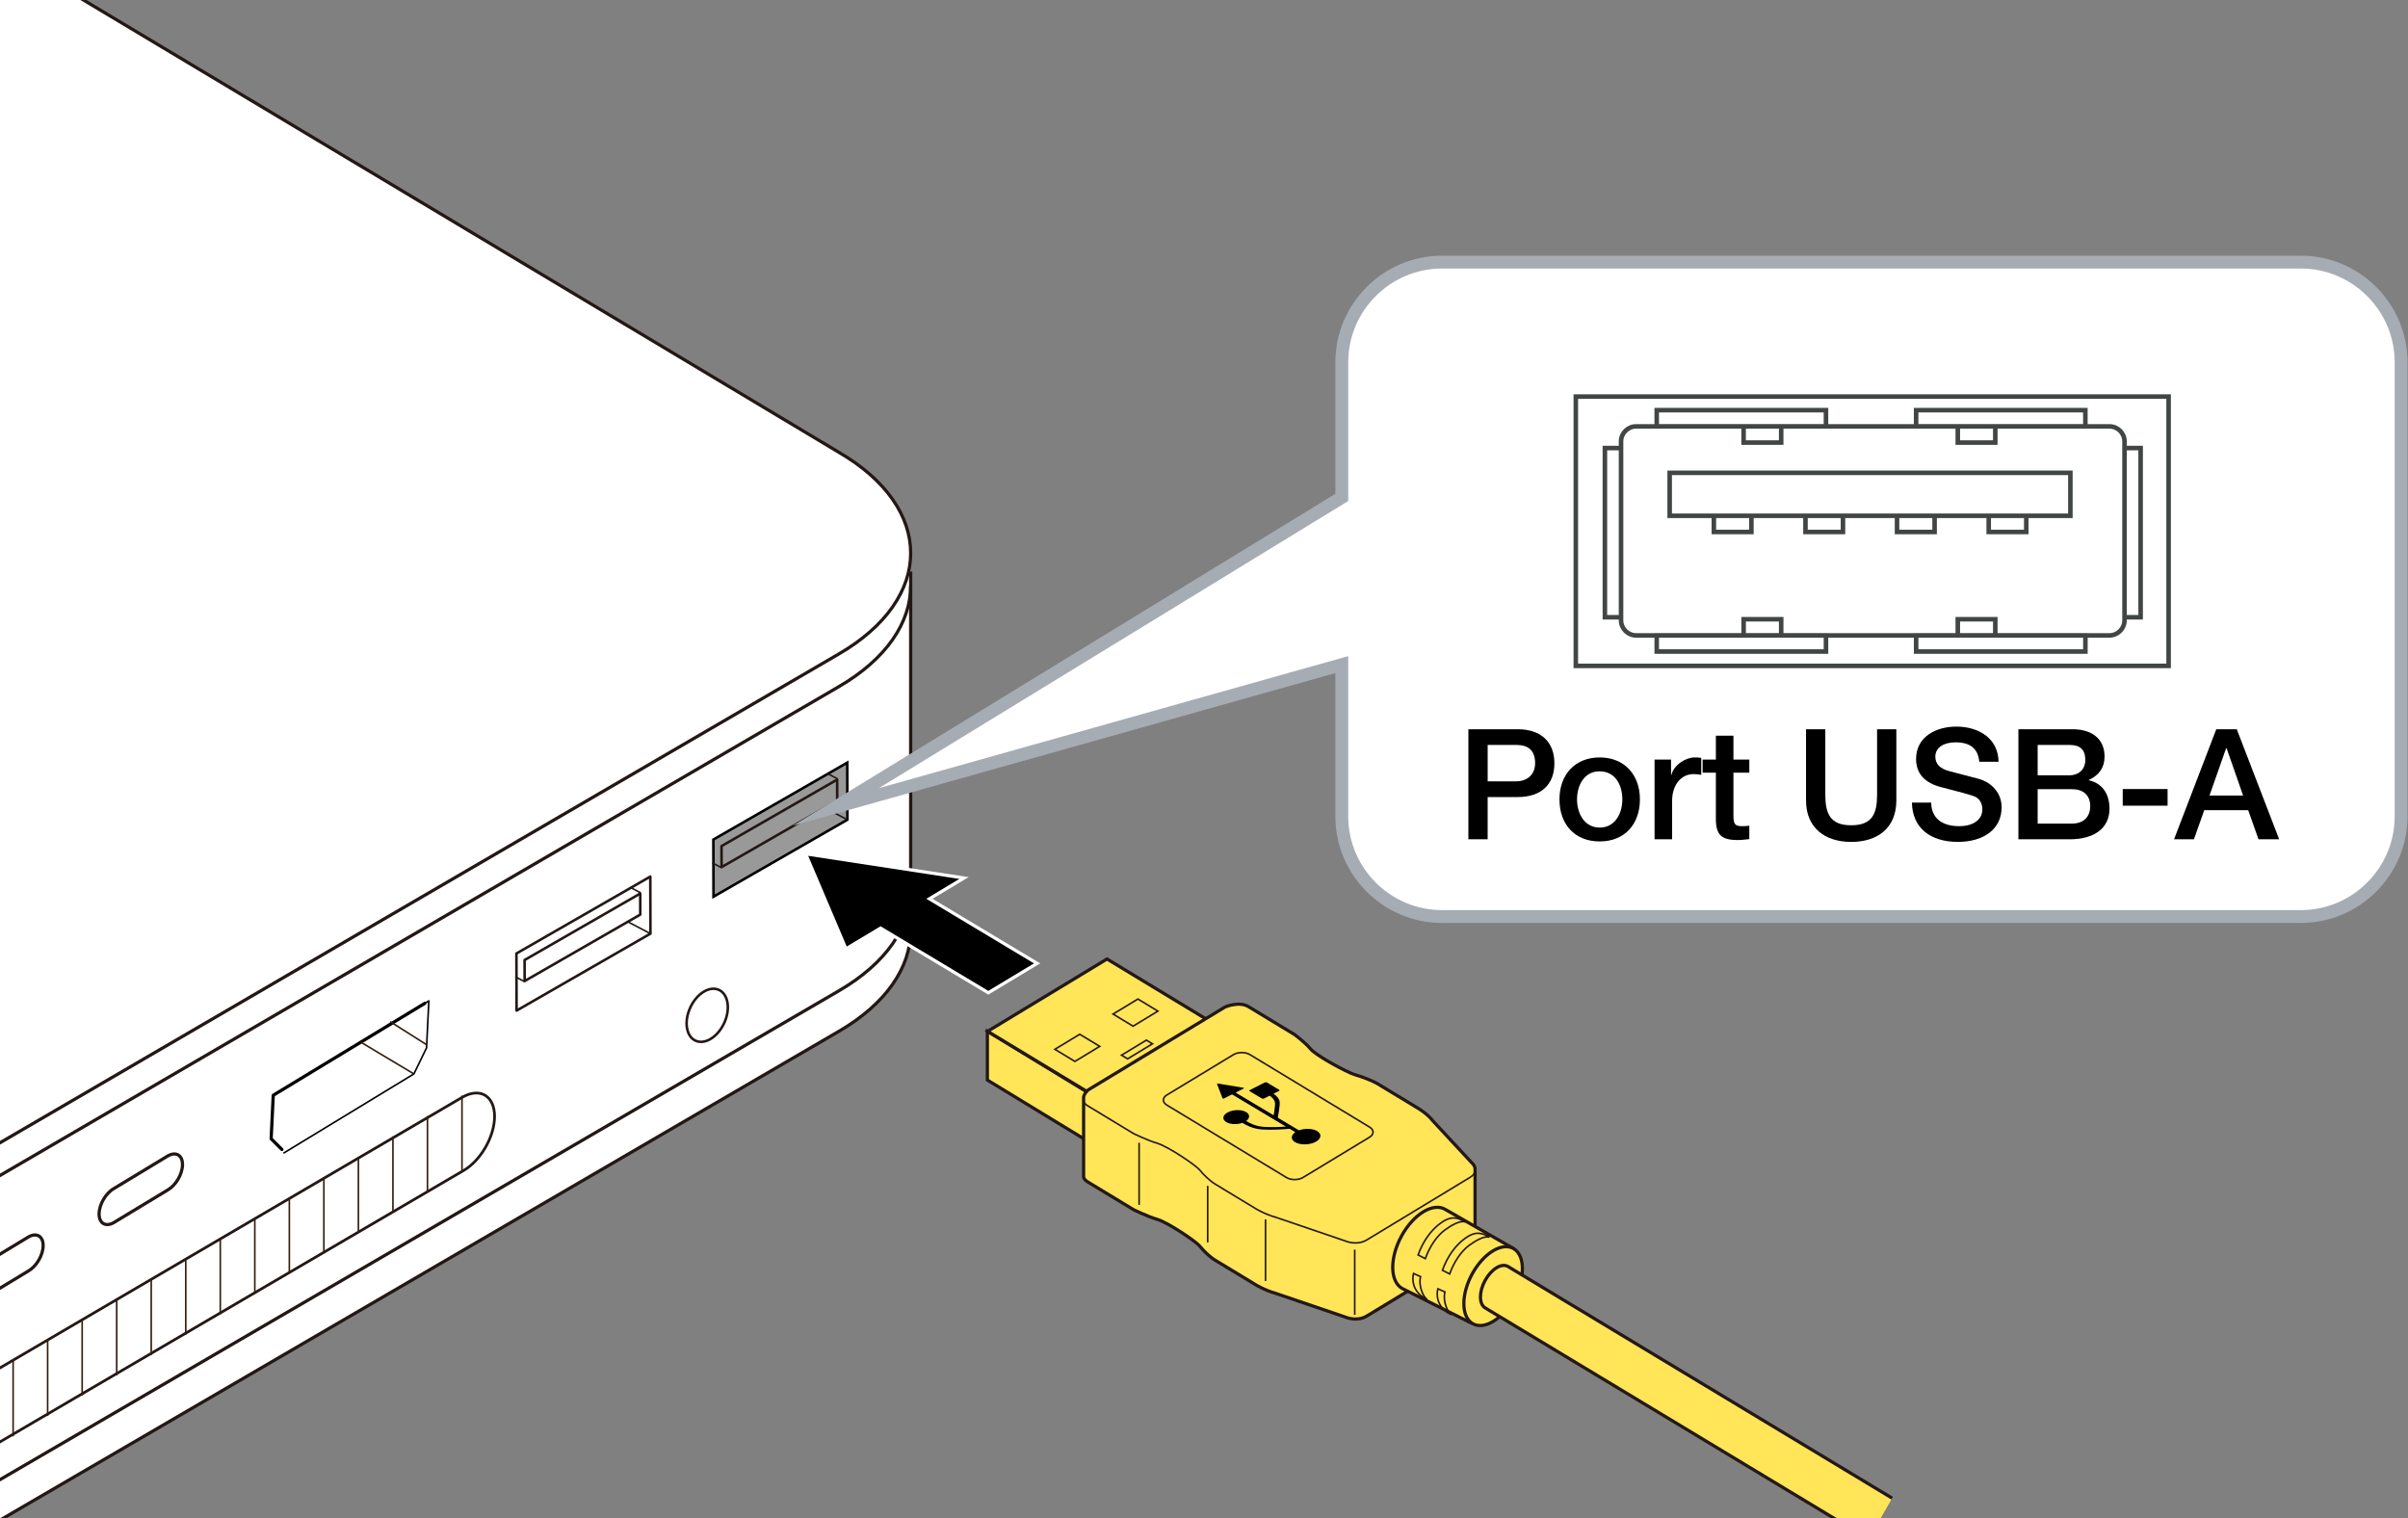 <?xml version="1.0" encoding="utf-8"?>
<!-- Generator: Adobe Illustrator 28.1.0, SVG Export Plug-In . SVG Version: 6.00 Build 0)  -->
<svg version="1.1" xmlns="http://www.w3.org/2000/svg" xmlns:xlink="http://www.w3.org/1999/xlink" x="0px" y="0px"
	 viewBox="0 0 375 236.447" enable-background="new 0 0 375 236.447" xml:space="preserve">
<rect x="0" y="0" width="375" height="236.447" fill="#808080" stroke="none"/>
<g id="レイヤー_1">
	<g id="レイヤー_1_00000045590054927142178130000016227654593735646640_">
		<g>
			<g>
				<path fill="#FFFFFF" stroke="#231815" stroke-width="0.5" stroke-linejoin="round" d="M-277.657,201.56l140.442,83.518
					c14.978,8.693,39.261,8.693,54.25,0L130.58,160.64c7.491-4.344,11.239-10.036,11.239-15.728V89"/>
				<path fill="none" stroke="#231815" stroke-width="0.5" stroke-linejoin="round" d="M141.818,91.234
					c0,5.695-3.747,11.387-11.239,15.731L-82.966,231.401c-3.785,2.194-8.161,3.834-12.829,4.919c0,0-7.503,1.318-7.503,9.87v31.908
					c0,0,0.532,6.578,7.503,5.592c4.669-1.086,9.045-2.725,12.829-4.92L130.58,154.334c7.491-4.344,11.239-10.036,11.239-15.731"/>
				<path fill="#FFFFFF" stroke="#231815" stroke-width="0.5" stroke-linejoin="round" d="M-2.302-9.158L130.58,70.406
					c14.984,8.694,14.984,22.782,0,31.466L-82.966,226.308c-14.99,8.692-39.272,8.692-54.25,0l-140.442-83.519"/>
				<path fill="none" stroke="#231815" stroke-width="0.4" stroke-linejoin="round" d="M112.771,159.333
					c-1.013,2.186-3.012,3.405-4.464,2.732c-1.459-0.677-1.816-2.99-0.801-5.176c1.009-2.177,3.009-3.402,4.464-2.729
					C113.422,154.841,113.786,157.157,112.771,159.333z"/>
				<g>
					<polyline fill="none" stroke="#000000" stroke-width="0.25" stroke-linecap="round" stroke-linejoin="round" points="
						44.229,179.537 64.455,167.243 66.428,163.18 66.782,155.87 66.164,156.244 					"/>
					<polyline fill="none" stroke="#000000" stroke-width="0.5" stroke-linecap="round" stroke-linejoin="round" points="
						66.164,156.244 42.552,170.568 42.227,177.339 43.901,179.008 					"/>
					<line fill="none" stroke="#341E0E" stroke-width="0.25" x1="64.455" y1="167.243" x2="56.188" y2="162.296"/>
					<line fill="none" stroke="#341E0E" stroke-width="0.25" x1="66.476" y1="162.719" x2="60.77" y2="159.11"/>
				</g>
				<g>
					<g>
						<polygon fill="#FFFFFF" stroke="#231815" stroke-width="0.5" points="-45.991,241.365 -25.351,229.503 -25.39,209.585 
							-46.034,221.451 						"/>
						<g>
							<polygon fill="none" stroke="#231815" stroke-width="0.5" points="-39.329,219.938 -39.32,220.91 -40.67,221.685 
								-40.657,223.972 -44.197,226.004 -44.176,238.372 -27.238,228.639 -27.265,216.274 -30.559,218.161 -30.559,215.879 
								-31.824,216.601 -31.824,215.627 							"/>
						</g>
					</g>
					
						<line fill="none" stroke="#231815" stroke-width="0.25" stroke-linejoin="round" x1="-27.217" y1="228.72" x2="-40.025" y2="221.614"/>
				</g>
				<g>
					<path fill="none" stroke="#231815" stroke-width="0.5" stroke-linejoin="round" d="M-60.922,230.18l-2.338,1.337l-2.001,4.14
						l-1.922,1.1l-2.008-1.829l-2.424,1.387c-3.297,1.894-5.967,6.511-5.96,10.31c0.007,3.805,2.684,5.354,5.983,3.456l2.416-1.391
						l2.006-4.133l1.918-1.101l2.011,1.833l2.335-1.343c3.295-1.892,5.967-6.512,5.965-10.307
						C-54.946,229.828-57.627,228.284-60.922,230.18z"/>
					<line fill="none" stroke="#231815" stroke-width="0.5" x1="-74.024" y1="238.334" x2="-65.173" y2="243.445"/>
					<line fill="none" stroke="#231815" stroke-width="0.25" x1="-75.266" y1="239.768" x2="-67.102" y2="244.495"/>
					<g>
						<path fill="#FFFFFF" stroke="#231815" stroke-width="0.5" stroke-linecap="round" d="M-76.203,241.986l2.709,1.677
							c0.575,0.332,1.315,0.137,1.642-0.437c0.334-0.573,0.137-1.308-0.437-1.638l-2.861-1.645"/>
					</g>
					<g>
						<path fill="#FFFFFF" stroke="#231815" stroke-width="0.5" stroke-linecap="round" d="M-65.038,236.026l2.716,1.676
							c0.573,0.328,1.308,0.134,1.637-0.439c0.332-0.576,0.14-1.308-0.437-1.64l-2.86-1.646"/>
					</g>
					<line fill="none" stroke="#231815" stroke-width="0.25" x1="-77.199" y1="243.977" x2="-68.913" y2="248.769"/>
				</g>
				<path fill="#FFFFFF" stroke="#231815" stroke-width="0.5" d="M15.433,189.066c-0.005-1.459,1.019-3.232,2.285-3.961l8.41-5.086
					c1.262-0.725,2.293-0.132,2.293,1.327l0,0c0.005,1.462-1.02,3.232-2.282,3.959l-8.411,5.089
					C16.461,191.12,15.437,190.526,15.433,189.066L15.433,189.066z"/>
				<path fill="#FFFFFF" stroke="#231815" stroke-width="0.5" d="M-6.269,201.682c-0.005-1.459,1.019-3.232,2.285-3.961l8.41-5.086
					c1.262-0.725,2.293-0.132,2.293,1.327l0,0c0.005,1.462-1.02,3.232-2.282,3.959l-8.411,5.089
					C-5.241,203.735-6.265,203.142-6.269,201.682L-6.269,201.682z"/>
				<g>
					<g>
						<path fill="#231815" d="M-92.697,250.871c0.085,0.221-0.022,0.543-0.24,0.719c-1.152,0.936-1.895,2.465-1.892,3.893
							c0.004,1.9,1.346,2.961,2.992,2.367s2.981-2.621,2.978-4.52c-0.002-1.312-0.637-2.264-1.656-2.485
							c-0.209-0.046-0.294-0.308-0.19-0.587c0.104-0.279,0.358-0.468,0.566-0.423c1.308,0.284,2.123,1.506,2.126,3.19
							c0.005,2.438-1.71,5.041-3.822,5.803s-3.835-0.601-3.839-3.038c-0.004-1.835,0.95-3.797,2.429-4.998
							C-93.028,250.615-92.783,250.65-92.697,250.871z"/>
					</g>
					<g>
						<path fill="#231815" d="M-91.314,249.014l0.009,4.475c0.001,0.269-0.188,0.557-0.422,0.641
							c-0.234,0.085-0.423-0.066-0.424-0.335l-0.009-4.475c-0.001-0.269,0.188-0.556,0.422-0.641
							C-91.504,248.594-91.315,248.744-91.314,249.014z"/>
					</g>
				</g>
				<g>
					<g>
						<polygon fill="none" stroke="#231815" stroke-width="0.4" stroke-linejoin="round" points="80.447,157.382 101.294,145.397 
							101.273,136.512 80.423,148.489 						"/>
						<polygon fill="none" stroke="#231815" stroke-width="0.4" stroke-linejoin="round" points="81.695,149.506 99.704,139.151 
							99.707,142.432 81.704,152.781 						"/>
					</g>
					<line fill="none" stroke="#231815" stroke-width="0.25" x1="101.294" y1="145.397" x2="97.766" y2="143.548"/>
					<line fill="none" stroke="#231815" stroke-width="0.25" x1="99.767" y1="139.037" x2="98.135" y2="138.182"/>
					<line fill="none" stroke="#231815" stroke-width="0.25" x1="81.687" y1="152.865" x2="80.26" y2="152.118"/>
				</g>
				<g>
					<g>
						<polygon fill="#999999" stroke="#000000" stroke-width="0.4" stroke-miterlimit="10" points="111.116,139.639 
							131.964,127.653 131.942,118.769 111.093,130.745 						"/>
						<polygon fill="none" stroke="#231815" stroke-width="0.4" stroke-linejoin="round" points="112.364,131.762 130.373,121.408 
							130.377,124.688 112.373,135.037 						"/>
					</g>
					<line fill="none" stroke="#231815" stroke-width="0.25" x1="131.964" y1="127.653" x2="128.435" y2="125.804"/>
					<line fill="none" stroke="#231815" stroke-width="0.25" x1="130.437" y1="121.293" x2="128.805" y2="120.438"/>
					<line fill="none" stroke="#231815" stroke-width="0.25" x1="112.357" y1="135.122" x2="110.93" y2="134.374"/>
				</g>
				<g>
					<path fill="#FFFFFF" stroke="#231815" stroke-width="0.425" stroke-linejoin="round" d="M-13.492,226.516
						c-0.003-3.182,2.206-6.98,4.938-8.488l80.625-47.194c2.725-1.511,4.942-0.154,4.949,3.024l0,0
						c-0.001,3.178-2.21,6.983-4.938,8.493l-80.627,47.195C-11.275,231.046-13.489,229.699-13.492,226.516L-13.492,226.516z"/>
					<g>
						<line fill="none" stroke="#341E0E" stroke-width="0.25" x1="71.945" y1="170.633" x2="71.945" y2="182.48"/>
						<line fill="none" stroke="#341E0E" stroke-width="0.25" x1="66.569" y1="173.802" x2="66.569" y2="185.649"/>
						<line fill="none" stroke="#341E0E" stroke-width="0.25" x1="61.191" y1="176.972" x2="61.191" y2="188.819"/>
						<line fill="none" stroke="#341E0E" stroke-width="0.25" x1="55.814" y1="180.141" x2="55.814" y2="191.988"/>
						<line fill="none" stroke="#341E0E" stroke-width="0.25" x1="50.437" y1="183.311" x2="50.437" y2="195.158"/>
						<line fill="none" stroke="#341E0E" stroke-width="0.25" x1="45.059" y1="186.481" x2="45.059" y2="198.328"/>
						<line fill="none" stroke="#341E0E" stroke-width="0.25" x1="39.683" y1="189.65" x2="39.683" y2="201.497"/>
						<line fill="none" stroke="#341E0E" stroke-width="0.25" x1="34.305" y1="192.82" x2="34.305" y2="204.667"/>
						<line fill="none" stroke="#341E0E" stroke-width="0.25" x1="28.928" y1="195.989" x2="28.928" y2="207.836"/>
						<line fill="none" stroke="#341E0E" stroke-width="0.25" x1="23.551" y1="199.159" x2="23.551" y2="211.006"/>
						<line fill="none" stroke="#341E0E" stroke-width="0.25" x1="18.173" y1="202.329" x2="18.173" y2="214.176"/>
						<line fill="none" stroke="#341E0E" stroke-width="0.25" x1="12.797" y1="205.499" x2="12.797" y2="217.346"/>
						<line fill="none" stroke="#341E0E" stroke-width="0.25" x1="7.419" y1="208.668" x2="7.419" y2="220.515"/>
						<line fill="none" stroke="#341E0E" stroke-width="0.25" x1="2.042" y1="211.838" x2="2.042" y2="223.685"/>
						<line fill="none" stroke="#341E0E" stroke-width="0.25" x1="-3.335" y1="215.007" x2="-3.335" y2="226.854"/>
						<line fill="none" stroke="#341E0E" stroke-width="0.25" x1="-8.713" y1="218.177" x2="-8.713" y2="230.024"/>
					</g>
				</g>
			</g>
			<g>
				<polygon stroke="#FFFFFF" stroke-width="0.5" points="144.741,139.967 150.126,136.736 125.456,132.963 131.744,147.764 
					137.129,144.536 153.905,154.603 161.51,150.03 				"/>
			</g>
		</g>
	</g>
	<g id="レイヤー_3">
	</g>
	<g id="編集モード">
	</g>
	<path fill="#FFFFFF" d="M358.326,40.819H224.551c-8.569,0-15.592,7.018-15.592,15.587v21.058l-78.778,48.195l78.778-22.159v23.644
		c0,8.579,7.023,15.587,15.592,15.587h133.775c8.579,0,15.597-7.008,15.597-15.587V56.407
		C373.923,47.837,366.905,40.819,358.326,40.819"/>
	<path fill="none" stroke="#A6ACB3" stroke-width="2" stroke-miterlimit="10" d="M358.326,40.819H224.551
		c-8.569,0-15.592,7.018-15.592,15.587v21.058l-78.778,48.195l78.778-22.159v23.644c0,8.579,7.023,15.587,15.592,15.587h133.775
		c8.579,0,15.597-7.008,15.597-15.587V56.407C373.923,47.837,366.905,40.819,358.326,40.819z"/>
	<g>
		<path d="M236.354,113.565c3.672,0,5.713,2.017,5.713,5.305c0,3.336-2.089,5.256-5.713,5.256h-4.681v6.577h-3v-17.138H236.354z
			 M236.138,121.677c1.584,0,2.928-0.96,2.928-2.832c0-1.92-1.032-2.833-2.856-2.833h-4.536v5.665H236.138z"/>
		<path d="M255.386,124.486c0,3.864-2.377,6.552-6.265,6.552c-3.889,0-6.265-2.664-6.265-6.552c0-3.792,2.376-6.529,6.265-6.529
			C253.009,117.957,255.386,120.694,255.386,124.486z M249.121,128.878c2.424,0,3.528-2.232,3.528-4.392
			c0-2.208-1.08-4.369-3.553-4.369c-2.376,0-3.504,2.184-3.504,4.369C245.593,126.622,246.696,128.878,249.121,128.878z"/>
		<path d="M264.937,118.029v2.641c-0.408-0.072-0.792-0.12-1.176-0.12c-2.041,0-3.36,1.776-3.36,4.152v6h-2.736v-12.409h2.568v2.4
			h0.048c0.384-1.584,2.231-2.736,3.624-2.736C264.433,117.957,264.528,117.957,264.937,118.029z"/>
		<path d="M269.951,114.573v3.72h2.473v2.041h-2.473v6.769c0,1.296,0.312,1.56,1.368,1.56c0.504,0,1.008-0.048,1.104-0.096v2.112
			c-1.08,0.12-1.393,0.144-1.776,0.144c-2.616,0-3.433-0.84-3.433-3.336v-7.152h-2.063v-2.041h2.063v-3.72H269.951z"/>
		<path d="M284.256,113.565v10.129c0,2.977,0.72,4.825,4.032,4.825c3.264,0,4.032-1.776,4.032-4.752v-10.201h3v11.089
			c0,4.296-2.928,6.457-7.032,6.457c-4.081,0-7.033-2.185-7.033-6.457v-11.089H284.256z"/>
		<path d="M311.232,118.629h-3v-0.024c-0.192-2.016-1.393-3-3.696-3c-1.801,0-3.145,0.792-3.145,2.232
			c0,1.128,0.72,1.872,2.185,2.256l4.584,1.2c1.464,0.384,3.553,1.776,3.553,4.44c0,3.384-2.785,5.376-6.817,5.376
			c-4.296,0-7.08-2.185-7.152-6.121h3c0.024,2.448,1.729,3.672,4.345,3.672c2.304,0,3.624-1.08,3.624-2.592
			c0-1.08-0.527-1.824-1.416-2.112c-0.96-0.312-1.704-0.528-4.896-1.344c-2.712-0.672-4.008-2.184-4.008-4.416
			c0-3.48,3.144-5.041,6.265-5.041C308.376,113.157,311.208,115.173,311.232,118.629z"/>
		<path d="M322.752,113.565c2.952,0,4.992,1.44,4.992,4.249c0,1.728-0.84,2.904-2.448,3.648v0.048
			c2.064,0.456,3.217,2.088,3.217,4.417c0,3.072-2.4,4.776-6.193,4.776h-7.992v-17.138H322.752z M322.271,120.741
			c1.368,0,2.473-0.84,2.473-2.4c0-1.584-0.792-2.329-2.425-2.329h-4.992v4.729H322.271z M322.704,128.254
			c1.704,0,2.808-0.984,2.808-2.712c0-1.752-1.151-2.64-2.808-2.64h-5.377v5.353H322.704z"/>
		<path d="M337.56,122.878v2.592h-6.985v-2.592H337.56z"/>
		<path d="M348.335,113.565l6.601,17.138h-3.216l-1.608-4.537h-6.841l-1.607,4.537h-3.097l6.576-17.138H348.335z M346.679,116.517
			l-2.592,7.369h5.232l-2.568-7.369H346.679z"/>
	</g>
	<path fill="none" stroke="#414644" stroke-width="0.709" d="M260.02,80.326v-6.695h62.401v6.695H260.02z M260.02,80.326
		 M304.888,98.955v-2.52h5.841v2.52H304.888z M304.888,98.955 M271.536,98.955v-2.52h5.851v2.52H271.536z M271.536,98.955
		 M298.402,101.465v-2.52h26.358v2.52H298.402z M298.402,101.465 M258.003,101.465v-2.52h26.358v2.52H258.003z M258.003,101.465
		 M310.729,68.924v-2.524h-5.841v2.524H310.729z M310.729,68.924 M315.55,82.846v-2.52h-5.846v2.52H315.55z M315.55,82.846
		 M301.277,82.846v-2.52h-5.851v2.52H301.277z M301.277,82.846 M287.009,82.846v-2.52h-5.841v2.52H287.009z M287.009,82.846
		 M272.746,82.846v-2.52H266.9v2.52H272.746z M272.746,82.846 M277.386,68.924v-2.524h-5.851v2.524H277.386z M277.386,68.924
		 M324.755,66.399v-2.52h-26.354v2.52H324.755z M324.755,66.399 M333.363,96.127V69.773h-2.51v26.354H333.363z M333.363,96.127
		 M252.447,96.127V69.773h-2.515v26.354H252.447z M252.447,96.127 M284.361,66.399v-2.52h-26.358v2.52H284.361z M284.361,66.399
		 M330.853,96.606c0,1.286-1.058,2.349-2.344,2.349h-73.713c-1.281,0-2.349-1.063-2.349-2.349V68.739
		c0-1.286,1.067-2.339,2.349-2.339h73.713c1.286,0,2.344,1.053,2.344,2.339V96.606z"/>
	<path fill="none" stroke="#414644" stroke-width="0.709" d="M245.405,103.7V61.759h92.314V103.7H245.405z M245.405,103.7"/>
	<g>
		<polygon fill="#FFE557" stroke="#231815" stroke-width="0.5" points="171.361,178.91 153.766,168.197 153.766,160.601 
			171.361,171.314 		"/>
		<g>
			<polygon fill="#FFE557" stroke="#231815" stroke-width="0.5" points="193.914,162.381 175.321,173.644 153.803,160.609 
				172.396,149.346 			"/>
			<polygon fill="none" stroke="#231815" stroke-width="0.25" points="171.263,162.953 167.394,165.297 164.279,163.41 
				168.149,161.066 			"/>
			<polygon fill="none" stroke="#231815" stroke-width="0.25" points="180.323,157.465 176.454,159.809 173.339,157.922 
				177.209,155.578 			"/>
			<polygon fill="none" stroke="#231815" stroke-width="0.25" points="179.474,162.553 175.605,164.897 174.661,164.325 
				178.53,161.981 			"/>
		</g>
		<path fill="#FFE557" stroke="#231815" stroke-width="0.5" d="M168.752,170.847c0.101-0.609,0.728-1.122,0.728-1.122l21.282-12.892
			c0,0,2.171-0.972,3.681-0.057l7.173,4.345c0,0,1.772,1.34,2.436,2.188c0.824,1.054,5.764,3.704,6.886,4.033
			c1.122,0.329,2.751,0.921,3.692,1.491l6.24,3.78c0,0,1.435,0.846,2.237,1.904l6.115,6.586c0,0,0.498,0.413,0.491,0.953v12.097
			c-0.004,0.324-0.19,0.694-0.774,1.048l-16.091,9.748c-1.557,0.943-3.303,0.172-3.303,0.172l-10.873-3.704
			c-1.746-0.486-3.142-1.355-3.142-1.355l-6.24-3.78c-0.941-0.57-1.918-1.557-2.461-2.236c-0.543-0.68-4.918-3.672-6.658-4.172
			c-1.4-0.402-3.612-1.475-3.612-1.475l-7.173-4.345c-0.566-0.343-0.695-0.742-0.634-1.107V170.847z"/>
		<path fill="none" stroke="#231815" stroke-width="0.25" d="M229.712,182.302c-0.004,0.324-0.19,0.694-0.774,1.048l-16.091,9.748
			c-1.557,0.943-3.303,0.172-3.303,0.172l-10.873-3.704c-1.746-0.486-3.142-1.355-3.142-1.355l-6.24-3.78
			c-0.941-0.57-1.918-1.557-2.461-2.236c-0.543-0.68-4.918-3.672-6.658-4.171c-1.4-0.402-3.612-1.475-3.612-1.475l-7.173-4.345
			c-0.566-0.343-0.695-0.742-0.634-1.107"/>
		<path fill="none" stroke="#231815" stroke-width="0.25" d="M213.293,177.088l-10.378,6.287c-0.708,0.429-1.867,0.429-2.575,0
			l-18.633-11.287c-0.708-0.429-0.708-1.131,0-1.56l10.378-6.287c0.708-0.429,1.867-0.429,2.575,0l18.633,11.287
			C214.001,175.957,214.001,176.659,213.293,177.088z"/>
		<path d="M202.337,176.01c0.912-0.319,2.088-0.278,2.778,0.131c0.788,0.47,0.652,1.238-0.292,1.714
			c-0.948,0.474-2.363,0.482-3.142,0.016c-0.701-0.408-0.665-1.056,0.011-1.536c0.011-0.01,0.028-0.022,0-0.047l-0.815-0.478
			c-0.046-0.02-0.085-0.02-0.114-0.02c-0.83,0.086-2.752,0.202-4.209,0.106c-1.484-0.098-2.532-0.705-3.059-1.021
			c-0.017-0.002-0.04,0-0.057,0c-0.817,0.282-1.855,0.235-2.467-0.125c-0.701-0.425-0.586-1.111,0.273-1.542
			c0.851-0.435,2.125-0.441,2.82-0.021c0.614,0.37,0.601,0.935,0.034,1.367c-0.017,0.006-0.027,0.014-0.004,0.031
			c0.517,0.306,1.41,0.817,2.731,0.903c1.124,0.078,2.536,0.025,3.379-0.041c0.021-0.008,0.042-0.008,0.021-0.02l-8.331-4.983
			c-0.025-0.012-0.049-0.004-0.078,0.01l-1.202,0.605c-0.102,0.051-0.218,0.039-0.235-0.033l-0.84-2.191
			c-0.03-0.065,0.047-0.106,0.169-0.09l3.921,0.654c0.114,0.016,0.127,0.074,0.03,0.123l-1.194,0.605
			c-0.021,0.016-0.021,0.025-0.009,0.043l5.839,3.482c0.03,0.02,0.062,0.008,0.062-0.01c0,0,0.256-1.42,0.197-1.906
			c-0.059-0.47-0.502-0.903-0.809-1.095c-0.017-0.008-0.032-0.006-0.059,0.004l-0.83,0.421c-0.102,0.057-0.254,0.057-0.345,0
			l-1.899-1.136c-0.089-0.049-0.072-0.135,0.042-0.18l2.299-1.172c0.106-0.049,0.26-0.051,0.343,0l1.908,1.134
			c0.083,0.055,0.074,0.139-0.036,0.188l-0.811,0.408c-0.019,0.006-0.023,0.027-0.002,0.039c0.356,0.222,0.872,0.713,0.932,1.26
			c0.068,0.562-0.288,2.42-0.288,2.42c-0.009,0.023,0.004,0.041,0.051,0.069l3.21,1.916
			C202.274,176.022,202.312,176.022,202.337,176.01z"/>
		<path fill="#FFE557" stroke="#231815" stroke-width="0.5" stroke-linejoin="round" d="M235.763,194.469l-10.678-6.121
			c-1.881-1.126-4.92,0.697-6.795,4.081c-1.87,3.389-1.867,7.048,0.019,8.196l10.909,5.471"/>
		<path fill="#FFE557" stroke="#231815" stroke-width="0.5" d="M227.967,203.023c0,3.032,2.052,4.272,4.571,2.758
			c2.514-1.511,4.555-5.198,4.546-8.228c-0.004-3.037-2.047-4.272-4.57-2.763C230.001,196.304,227.956,199.991,227.967,203.023z"/>
		<g>
			<g>
				<path fill="none" stroke="#231815" stroke-width="0.25" d="M224.314,190.506c1.447-1.064,2.347-1.016,3.612-0.385l0.252,0.172
					c-0.794-0.274-2.157,0.519-3.163,1.252c-1.277,0.933-2.383,2.619-3.049,4.462l-1.124-0.571
					C221.587,193.34,222.832,191.587,224.314,190.506z"/>
			</g>
			<g>
				<path fill="none" stroke="#231815" stroke-width="0.25" d="M222.012,202.239l0.259,0.11c-0.649-0.309-1.307-2.06-1.097-3.265
					l0.054-0.275l-1.095-0.487c0,0-0.096,0.318-0.101,0.801C220.018,200.621,220.954,201.727,222.012,202.239z M220.031,199.123
					L220.031,199.123L220.031,199.123z"/>
			</g>
		</g>
		<g>
			<g>
				<path fill="none" stroke="#231815" stroke-width="0.25" d="M228.104,192.891c1.447-1.064,2.347-1.016,3.612-0.385l0.252,0.172
					c-0.794-0.274-2.157,0.519-3.163,1.252c-1.277,0.933-2.383,2.619-3.049,4.462l-1.124-0.571
					C225.377,195.726,226.623,193.972,228.104,192.891z"/>
			</g>
			<g>
				<path fill="none" stroke="#231815" stroke-width="0.25" d="M225.802,204.624l0.259,0.11c-0.649-0.309-1.307-2.06-1.097-3.265
					l0.054-0.275l-1.095-0.487c0,0-0.096,0.318-0.101,0.801C223.809,203.006,224.745,204.113,225.802,204.624z M223.822,201.509
					L223.822,201.509L223.822,201.509z"/>
			</g>
		</g>
		<path fill="#FFE557" stroke="#231815" stroke-width="0.5" stroke-linejoin="round" d="M294.666,233.312l-59.813-36.071
			c-0.991-0.595-2.585,0.365-3.565,2.143c-0.984,1.778-0.984,3.702,0.004,4.299l59.716,36.014"/>
		<line fill="none" stroke="#231815" stroke-width="0.25" x1="210.971" y1="194.611" x2="210.971" y2="204.762"/>
		<line fill="none" stroke="#231815" stroke-width="0.25" x1="177.395" y1="177.97" x2="177.395" y2="187.641"/>
		<line fill="none" stroke="#231815" stroke-width="0.25" x1="188.073" y1="184.679" x2="188.073" y2="193.479"/>
		<line fill="none" stroke="#231815" stroke-width="0.25" x1="197.082" y1="189.907" x2="197.082" y2="199.49"/>
	</g>
</g>
<g id="編集モード_00000139282787162810896280000003345251655062497416_">
</g>
</svg>

